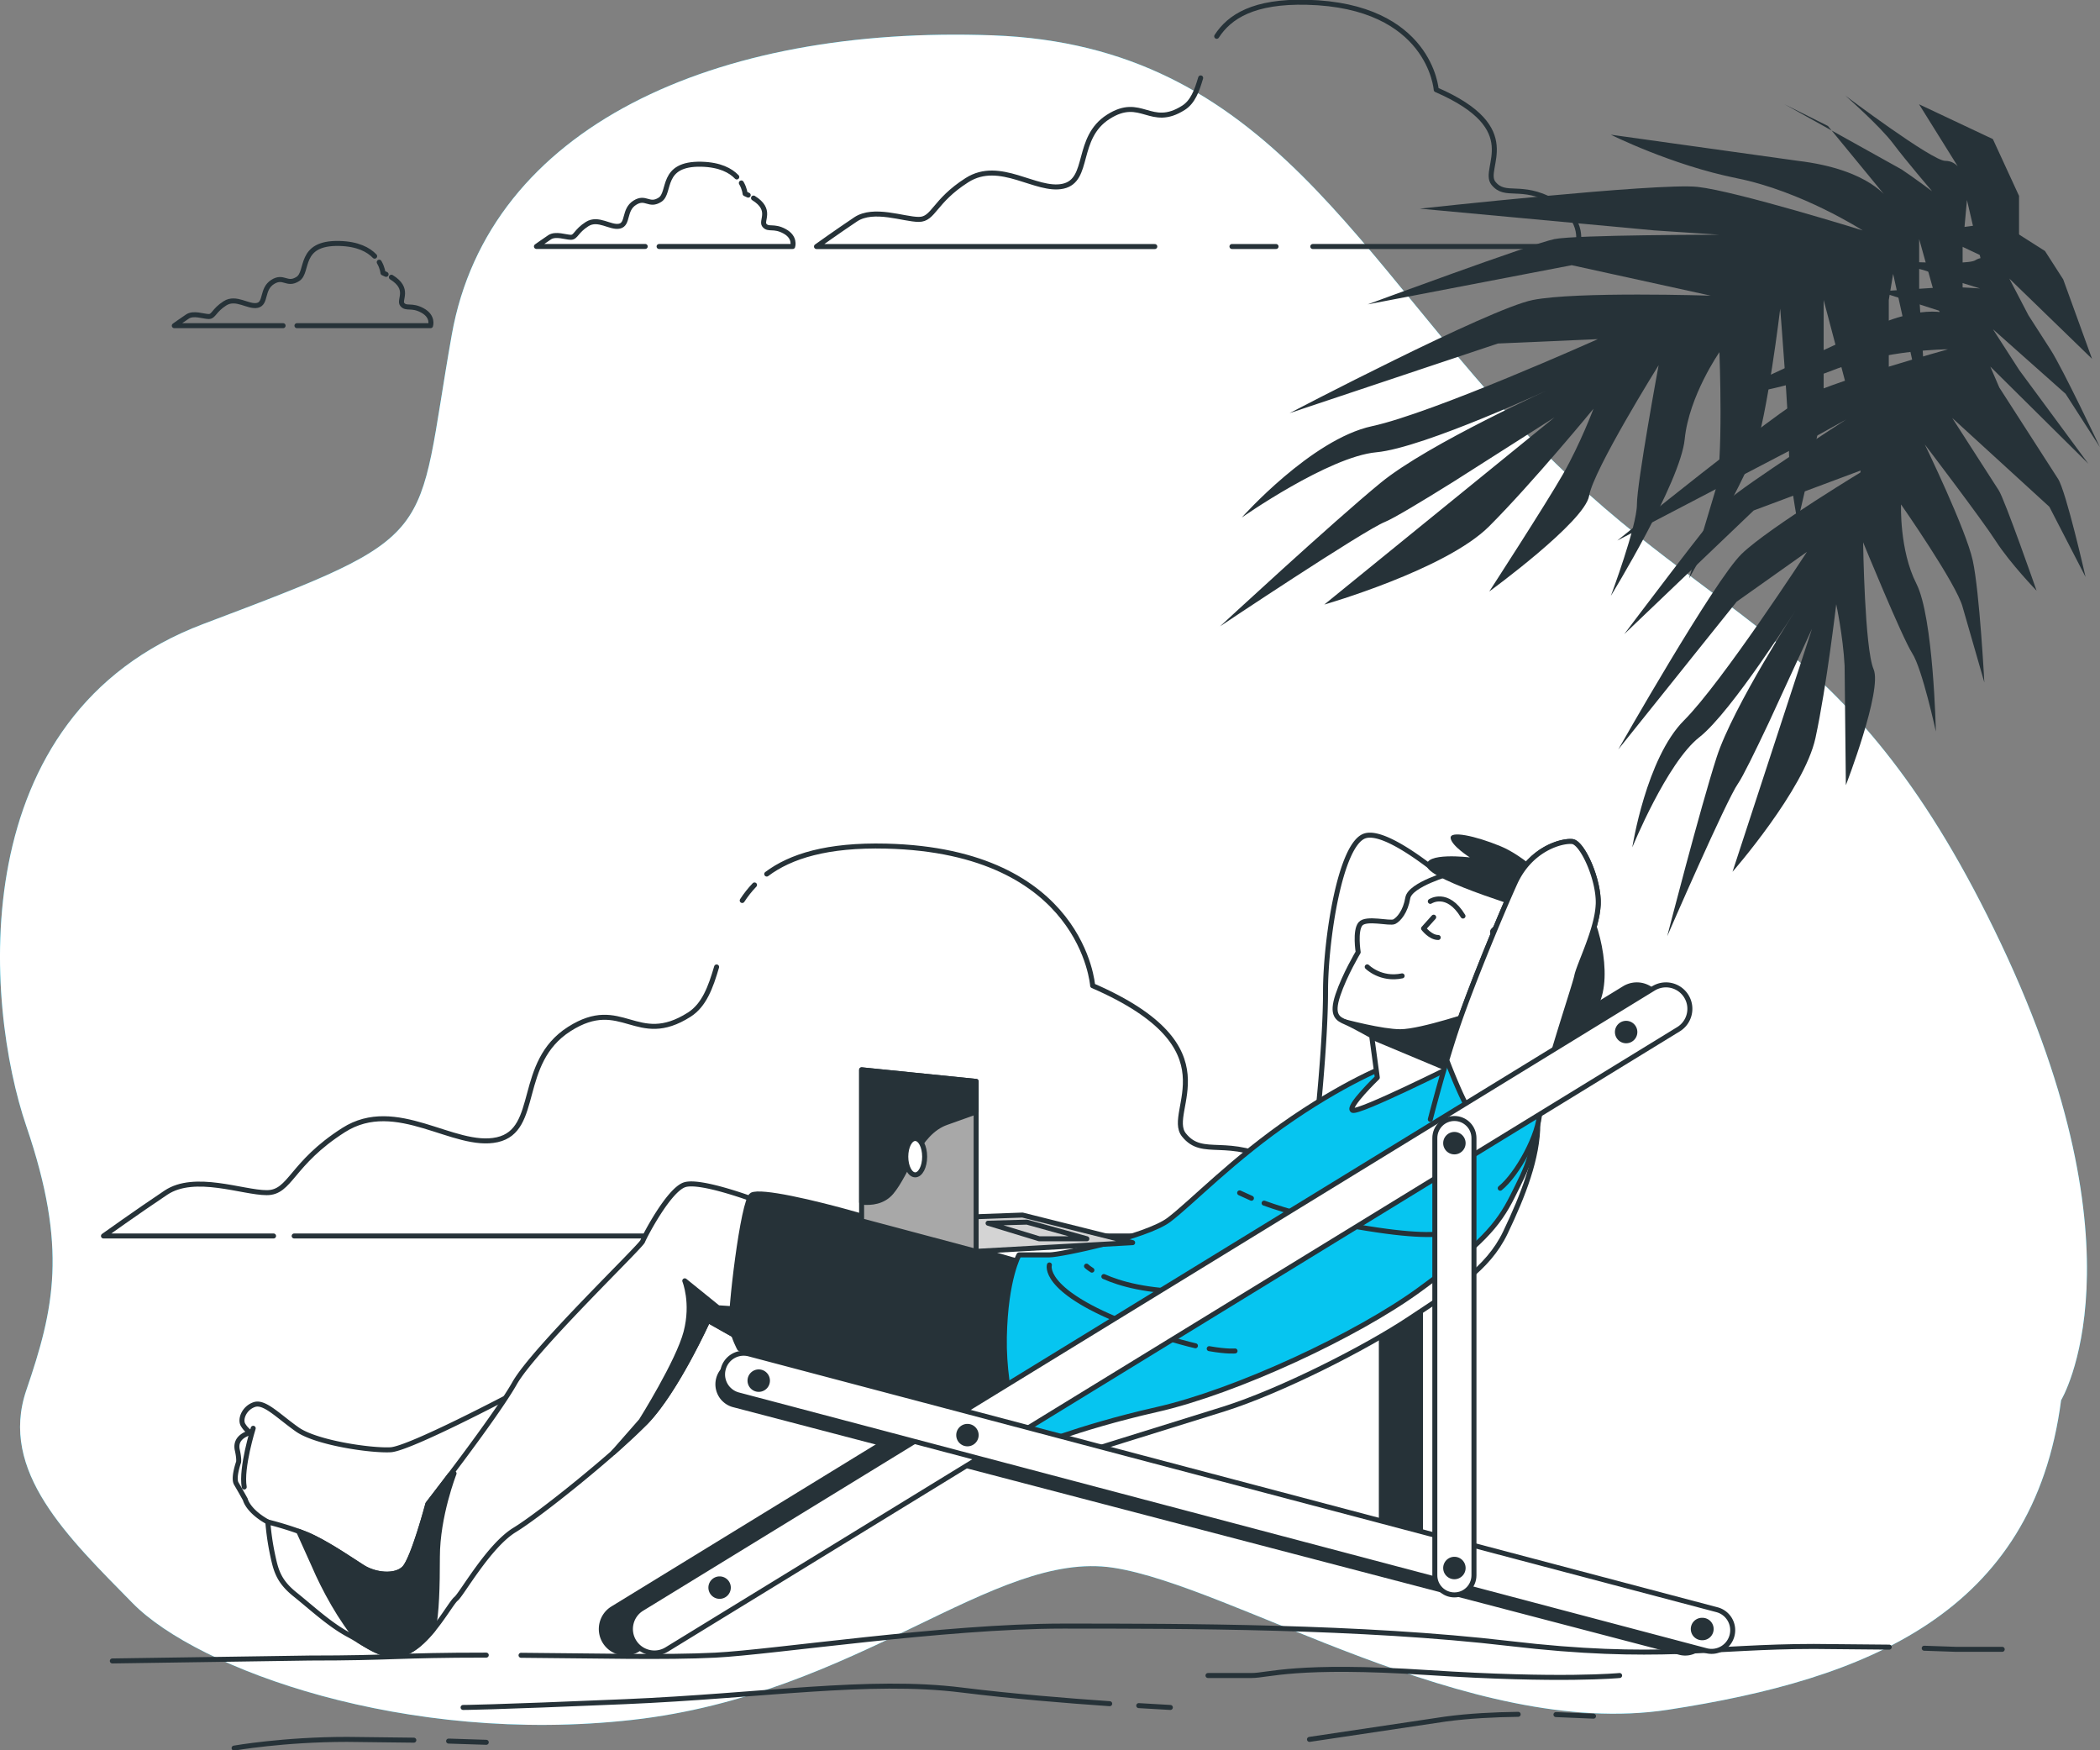 <svg xmlns="http://www.w3.org/2000/svg" xmlns:xlink="http://www.w3.org/1999/xlink" width="420" height="350" fill="none"><rect width="100%" height="100%" fill="#808080" stroke="none"/><style><![CDATA[.B{stroke-linejoin:round}.C{fill:#fff}.D{fill:#263238}.E{stroke-linecap:round}.F{fill:#06c5f0}.G{stroke:#263238}]]></style><g clip-path="url(#A)"><use xlink:href="#B" class="F"/><use xlink:href="#B" opacity=".7" class="C"/><g class="D"><path d="M403.809 39.123v7.833L399.47 66.1l-6.079-26.105-.869 9.567v9.567c0 5.219-2.609 25.234-2.609 25.234V69.568l-6.078-21.757v11.31l1.739 26.977-6.948-31.325-.87 5.219v25.234c0 3.477-6.947 22.62-6.947 22.62l1.739-18.272-7.818-29.582v20.015c0 2.614-5.208 24.362-5.208 24.362s-1.739-8.704-1.739-14.795-1.74-27.848-1.74-27.848-2.608 21.757-5.208 28.711c-2.609 6.962-13.026 25.234-13.026 25.234l5.208-17.4c1.739-5.219.87-27.848.87-27.848s-6.078 8.705-6.948 17.401-14.765 31.325-14.765 31.325 5.209-13.924 5.209-18.272 4.339-27.848 4.339-27.848-13.026 20.886-13.896 26.105-19.974 19.144-19.974 19.144 11.287-17.401 14.765-23.492c3.47-6.091 6.079-13.053 6.079-13.053s-12.157 14.795-20.844 23.491c-8.687 8.705-33 15.667-33 15.667l46.026-37.416-20.269 12.905c-6.218 3.877-11.879 7.284-13.592 7.973-4.339 1.742-33 20.886-33 20.886s22.574-20.886 32.131-28.711c9.548-7.833 34.73-19.143 34.73-19.143s-26.052 12.181-35.6 13.053-26.922 13.053-26.922 13.053 13.896-15.658 26.053-18.272 45.156-17.401 45.156-17.401l-19.974.871-15.635 5.219-3.382 1.133-22.661 7.572s39.948-20.886 48.626-22.62c8.687-1.743 35.6-.871 35.6-.871l-27.791-6.091-40.809 7.833s33-12.181 37.339-13.053 33-.871 33-.871l-13.026-.871-46.896-4.348s47.757-5.219 55.574-4.348 33 8.705 33 8.705-12.156-7.833-25.182-10.439c-13.026-2.614-25.183-8.705-25.183-8.705l37.339 5.219c14.766 1.743 18.235 7.833 18.235 7.833l-12.156-14.795-8.687-4.348 23.443 13.053c2.609 1.743 6.078 4.348 6.078 4.348s-5.208-6.091-7.817-9.567-9.548-9.567-9.548-9.567 17.365 13.053 19.974 13.053 3.47 2.614 3.47 2.614l-8.687-13.924 14.765 6.962 5.209 11.31h.026z"/><path d="M408.999 50.198l3.644 5.672 5.765 15.885-16.548-16.05 3.826 7.337 4.452 6.927c2.426 3.782 9.861 19.483 9.861 19.483l-6.887-10.709-14.522-12.904 3.244 5.036 2.026 3.146 13.809 18.708-19.609-19.422 1.8 4.182 11.748 18.263c1.626 2.518 5.504 19.622 5.504 19.622l-7.243-14.037-19.426-17.758 9.313 14.482c1.217 1.891 7.565 20.067 7.565 20.067s-5.304-5.49-8.139-9.899-14.218-19.344-14.218-19.344 8.235 16.965 9.592 23.222 2.313 24.354 2.313 24.354l-4.331-15.031c-1.174-4.592-12.33-20.555-12.33-20.555s-.348 9.14 3.069 15.841 3.896 29.573 3.896 29.573-2.704-12.512-4.73-15.658-9.818-22.184-9.818-22.184.296 21.2 2.096 25.382-5.548 23.187-5.548 23.187l-.252-23.901c-.322-6.03-1.678-12.286-1.678-12.286s-1.913 16.39-4.148 26.741-16.591 26.759-16.591 26.759l15.895-48.586-8.669 18.821c-2.696 5.707-5.2 10.822-6.122 12.12-2.331 3.285-14.165 30.532-14.165 30.532s6.617-25.67 9.887-35.794c3.269-10.134 16.234-30.088 16.234-30.088s-13.182 20.991-19.695 26.088c-6.505 5.097-13.409 22.028-13.409 22.028s2.765-17.828 10.348-25.4 24.583-33.695 24.583-33.695l-14.053 9.96-8.887 11.083-1.921 2.405-12.879 16.068s19.192-33.782 24.67-39.098 25.365-17.269 25.365-17.269l-22.948 8.575-25.895 24.737s18.217-24.241 20.948-26.898c2.739-2.658 23.478-16.05 23.478-16.05l-9.835 5.455-35.965 18.769s32.139-26.097 38.2-29.12 27.93-9.123 27.93-9.123-12.443.017-23.087 4.209-22.278 5.472-22.278 5.472l29.452-13.671c11.496-5.638 16.844-2.858 16.844-2.858l-15.687-5.028-8.313.906 23.043-1.507c2.696.044 6.426.305 6.426.305s-6.609-1.978-10.113-3.276-11.365-2.466-11.365-2.466 18.643 1.333 20.53.113 3.731.27 3.731.27l-12.765-6.021 13.921-1.865 9.035 5.751.026.017z"/></g><g class="G B"><g class="E"><path d="M150.905 176.961c-.948.984-1.757 2.03-2.461 3.11m30.678 67.085h84.557s2.878-8.661-7.687-14.438-15.365-.959-19.209-5.777c-3.843-4.81 10.565-17.323-18.252-29.835 0 0-1.922-26.951-41.296-27.909-11.826-.288-19.147 2.03-23.887 5.585m-.034 72.374h14.078m-108.557 0h69.852m14.635-53.797c-1.2 4.104-2.504 7.642-5.46 9.533-10.566 6.735-13.444-3.852-24.009 2.884s-5.765 20.206-14.409 22.132-20.165-8.661-30.73-1.926-10.565 12.513-15.365 12.513-14.409-3.852-20.165 0c-5.765 3.851-12.487 8.661-12.487 8.661h34.017m92.643-211.771c-1.226-1.281-3.357-2.448-7.052-2.544-8.305-.2-6.079 5.681-8.305 7.101s-2.835-.81-5.061.61-1.217 4.261-3.034 4.67c-1.827.41-4.253-1.83-6.487-.41-2.227 1.42-2.227 2.64-3.244 2.64s-3.035-.81-4.252 0-2.635 1.83-2.635 1.83h21.757m20.6-10.263l-.626-.288s-.069-.976-.747-2.143m-16.453 12.704h26.721s.609-1.83-1.617-3.041c-2.226-1.22-3.243-.2-4.052-1.22-.722-.906 1.608-3.093-2.165-5.428M74.931 51.226c-1.226-1.281-3.356-2.449-7.052-2.544-8.304-.2-6.078 5.681-8.304 7.101s-2.835-.81-5.061.61-1.217 4.261-3.035 4.67c-1.826.41-4.252-1.83-6.487-.409-2.226 1.42-2.226 2.64-3.243 2.64s-3.035-.81-4.252 0-2.635 1.83-2.635 1.83h21.757m20.6-10.264l-.626-.288s-.07-.976-.748-2.144M59.392 65.124h26.722s.609-1.83-1.617-3.041c-2.226-1.22-3.243-.2-4.052-1.22-.722-.906 1.609-3.093-2.165-5.428m184.277-6.143h52.974s1.809-5.428-4.817-9.044c-6.618-3.616-9.626-.601-12.035-3.616s6.617-10.857-11.435-18.69c0 0-1.2-16.878-25.869-17.488-10.644-.261-15.47 2.849-18.035 6.805m3.052 42.033h8.817M240.131 15.58c-.757 2.57-1.574 4.792-3.426 5.969-6.618 4.217-8.426-2.414-15.044 1.812-6.617 4.217-3.609 12.66-9.026 13.872-5.417 1.203-12.635-5.428-19.252-1.203-6.618 4.217-6.618 7.842-9.626 7.842s-9.026-2.414-12.635 0-7.826 5.429-7.826 5.429h67.661m153.886 280.292l6.322.218h9.278m-296.235 1.194c15.183.104 28.765.479 38.843-.026 11.592-.584 45.8-5.812 69.566-5.812s59.713 0 89.278 3.485 40.583.584 60.87.584l15.078.139m-355.374 2.762l39.417-.583c16.809 0 17.391-.584 35.365-.584m130.496 10.099l6.322.366m-141.452 0s5.217 0 32.461-1.159 48.696-4.644 67.244-2.327c9.973 1.246 21.286 2.161 29.617 2.736m101.982-5.637s-11.591 1.159-38.261-.584-31.886.584-35.365.584H241.6m62.034 7.763c-4.705.061-9.87.314-14.496.941l-27.243 4.07m56.808-4.645l-7.513-.313m-221.469 5.297l7.53.244m-50.434 1.159s9.852-1.742 22.609-1.742l13.339.156"/></g><g class="C"><path d="M291.469 177.762s-13.522-12.199-18.478-10.613c-4.957 1.577-7.887 20.782-7.887 31.168s-1.8 26.872-1.8 26.872l18.704-10.613s9.696-2.257 16.226-13.549c6.539-11.293-6.765-23.265-6.765-23.265zM102.478 278.838s-20.513 10.839-24.339 11.066c-3.835.226-14.878-1.36-18.704-4.069-3.835-2.71-6.539-5.647-8.565-4.967s-2.931 2.936-2.252 4.069 1.504 1.542 1.504 1.542-3.296.645-2.661 3.486c.4 1.777.252 2.422.252 2.422s-1.13 3.163-.452 4.287a140.7 140.7 0 0 1 1.8 3.163s.452 2.257 4.504 4.513c0 0 1.8 1.133 4.504 3.39s14.426 10.386 17.809 10.839 6.983-2.256 9.017-4.287c2.026-2.03 4.278-11.292 6.765-14.455 2.478-3.163 19.052-23.84 20.408-26.55s-9.591 5.542-9.591 5.542v.009z"/></g><path d="M50.643 285.608s-2.478 7.903-1.8 11.746" class="E"/><path d="M280.183 313.081c-2.165 0-3.913-1.751-3.913-3.921v-87.421c0-2.17 1.748-3.921 3.913-3.921s3.913 1.751 3.913 3.921v87.421c0 2.17-1.748 3.921-3.913 3.921z" class="D"/><path d="M212.618 291.768l32.174-10.02c11.339-3.573 28.435-12.251 37.183-18.089 8.747-5.847 15.547-9.742 19.113-17.209s6.478-14.935 6.478-21.749v-6.814l-112.418 70.117 17.47 3.764z" class="C"/><path d="M125.052 330.543a4.8 4.8 0 0 1-4.087-2.292c-1.374-2.256-.669-5.21 1.583-6.587L324.87 197.646a4.78 4.78 0 0 1 6.574 1.586c1.382 2.257.669 5.211-1.583 6.587L127.539 329.837a4.75 4.75 0 0 1-2.487.706z" class="D"/><path d="M151.286 240.098s-11.269-4.287-14.426-3.163c-3.156 1.133-7.887 10.16-8.339 11.292s-21.756 21.575-25.591 28.354-17.357 24.162-17.357 24.162-2.93 11.066-4.73 12.87-5.861 1.359-8.339-.227c-2.478-1.577-6.087-4.069-9.696-5.873s-9.243-3.163-9.243-3.163a52.16 52.16 0 0 0 .904 6.326c.678 3.163 1.13 5.42 4.504 8.13 3.383 2.71 6.983 6.099 10.817 8.13s7.661 5.646 12.174 3.163c4.504-2.484 8.113-9.489 9.244-10.387 1.13-.906 6.539-10.613 11.722-13.776s20.183-15.257 26.269-21.574c6.087-6.326 12.4-20.328 12.4-20.328l8.792 4.966s8.339-8.129 8.339-16.032-7.435-12.87-7.435-12.87h-.009z" class="C"/><g class="D"><path d="M80.844 313.613c-1.8 1.804-5.861 1.359-8.339-.227s-6.087-4.069-9.696-5.873c-.931-.47-2-.906-3.07-1.298l3.122 6.927c1.896 4.444 5.374 10.909 8.965 14.97 3.174 1.934 6.426 4.026 10.139 1.978 1.722-.95 3.304-2.553 4.678-4.226.687-3.39.835-8.461.835-14.525 0-8.217 3.331-16.695 3.331-16.695l-.817.313-4.417 5.777s-2.93 11.066-4.73 12.87v.009zm70.469-53.126l-3.844 1.281-3.843-.253-6.67-5.393s1.791 4.365.252 10.273-8.974 17.723-8.974 17.723l-5.556 6.335 6.513-6.1c6.087-6.326 12.4-20.328 12.4-20.328l8.791 4.966s1.687-1.655 3.548-4.191c-1.174-2.056-2.626-4.322-2.626-4.322l.009.009z"/><path d="M203.8 252.288l-32-9.262c-9.469-2.71-19.608-4.967-21.408-4.07-1.8.907-4.505 24.163-4.061 26.419.452 2.257 1.574 4.287 1.574 4.287l29.521 11.973c8.114 2.936 19.383 8.809 22.992 8.809s7.435-2.483 8.791-3.843.452-17.845.452-23.709-1.13-9.933-1.13-9.933l-4.731-.68v.009z"/></g><path d="M278.851 212.546s-8.339 2.936-20.287 11.066-20.287 16.939-24.791 20.328-21.635 6.997-23.887 6.997h-6.087s-2.704 4.74-2.93 16.486 3.835 22.585 3.835 22.585 10.591-4.513 26.591-8.129 40.122-14.909 52.513-23.936c12.4-9.036 15.774-12.87 18.704-18.743s4.731-9.035 3.835-15.806c-.904-6.779-11.044-11.745-17.583-12.199s-9.913 1.36-9.913 1.36v-.009z" class="F"/><g class="E"><path d="M241.843 269.689c3.6.636 5.165.461 5.165.461m-37.13-17.2s-1.627 4.88 14.617 11.388c6.287 2.519 11.078 3.956 14.591 4.775"/><path d="M220.772 255.268c3.148 1.42 8.67 3.032 17.409 3.032m-20.878-5.115s.33.323 1.078.802m31.905-14.377l-2.356-1.072m43.852 5.577s2.782 4.653-16.244 1.856c-10.86-1.595-18.321-3.791-22.721-5.385"/></g><path d="M290.121 174.599s-8.113 2.257-8.565 4.967-1.8 4.287-2.704 4.74-5.635-.906-6.766.453-.452 5.646-.452 5.646-2.704 4.514-4.061 8.583 0 4.74 1.574 5.42 5.183 2.71 5.183 2.71l1.13 8.356s-6.087 5.873-4.956 6.552 20.956-9.262 20.956-9.262 11.044-2.483 13.974-4.287 11.27-13.549 8.792-20.555c-2.479-6.997-11.948-11.293-16-11.972l-8.113-1.36.008.009z" class="C"/></g><path d="M295.461 201.959s-11.27 3.852-15.392 3.852c-3.565 0-10.617-1.856-12.46-2.353.4.436.956.697 1.556.95 1.574.679 5.183 2.71 5.183 2.71l.113.853 14.461 6.056 1.182-.583 5.348-11.485h.009z" class="D"/><g class="B E G"><path d="M286.738 183.408l-2.026 2.257s1.357 1.804 2.931 1.804m-1.582-7.224s3.382-2.256 6.539 2.937m-19.156 10.16s2.704 2.71 6.982 1.803"/></g><path d="M309.956 176.412s-4.956-5.194-9.913-7.224-10.139-3.163-9.913-1.577c.226 1.577 3.835 3.843 3.835 3.843s-9.243-1.133-8.565 1.803 22.087 9.263 22.087 9.263-9.687 1.803-9.47 3.842c.226 2.03 1.131 2.03 1.131 3.39s-4.505 6.552-3.609 7.45c.904.906 4.504-3.843 5.409-3.843s4.73-.453 4.73 4.74-3.383 6.997-4.73 7.224c-1.357.226-4.731 1.803-4.731 1.803s5.861 2.257 9.018 2.257 11.269-2.257 14.426-8.356-.226-18.29-3.157-21.452-6.539-3.163-6.539-3.163h-.009z" class="D"/><use xlink:href="#C" class="F"/><g class="B G"><use xlink:href="#C" class="E"/><path d="M319.642 180.925c.227-4.967-3.156-12.425-5.182-12.643-2.026-.227-8.339 1.359-11.496 8.356s-9.017 21.226-11.722 29.356a211.31 211.31 0 0 0-1.887 6.012c1.566 4.078 5.027 12.556 7.079 13.41 1.878.784 7.426-.61 11.487-3.033v-.122c0-4.513 6.982-24.841 7.434-27.098s4.061-9.263 4.279-14.229l.008-.009z" class="C"/><path d="M144.808 279.796c-1-1.011-1.469-2.509-1.104-3.999.557-2.275 2.844-3.66 5.113-3.102l189.235 49.518c2.269.558 3.652 2.849 3.096 5.123s-2.844 3.66-5.114 3.102L146.8 280.92a4.17 4.17 0 0 1-1.992-1.133v.009z" class="D"/><g class="C"><path d="M130.878 330.543a4.8 4.8 0 0 1-4.087-2.292c-1.382-2.256-.669-5.21 1.583-6.587l202.322-124.018a4.78 4.78 0 0 1 6.574 1.586c1.382 2.257.669 5.211-1.583 6.587L133.365 329.837a4.75 4.75 0 0 1-2.487.706z"/><path d="M145.739 277.827c-1-1.011-1.469-2.51-1.104-4 .556-2.274 2.843-3.659 5.113-3.102l193.574 51.148c2.269.558 3.652 2.849 3.096 5.124s-2.844 3.659-5.113 3.102l-193.574-51.148a4.18 4.18 0 0 1-1.992-1.133v.009z"/></g><g class="D"><path d="M193.487 288.719a1.743 1.743 0 1 0 0-3.486c-.96 0-1.739.781-1.739 1.743s.779 1.743 1.739 1.743zm146.957 38.774a1.743 1.743 0 1 0 0-3.485 1.743 1.743 0 1 0 0 3.485zm-188.696-49.666a1.74 1.74 0 0 0 1.739-1.743c0-.962-.779-1.743-1.739-1.743a1.743 1.743 0 1 0 0 3.486zm-7.825 41.389c.96 0 1.739-.781 1.739-1.743a1.74 1.74 0 0 0-1.739-1.743 1.743 1.743 0 1 0 0 3.486zM325.226 208.12a1.743 1.743 0 1 0 0-3.486c-.96 0-1.739.781-1.739 1.743s.779 1.743 1.739 1.743z"/></g><path d="M290.879 318.928c-2.165 0-3.913-1.751-3.913-3.921v-87.422c0-2.169 1.748-3.921 3.913-3.921s3.913 1.752 3.913 3.921v87.422c0 2.17-1.748 3.921-3.913 3.921z" class="C"/><g class="D"><path d="M290.879 315.295a1.743 1.743 0 1 0 0-3.486 1.74 1.74 0 0 0-1.739 1.743c0 .962.779 1.743 1.739 1.743zm0-84.956a1.743 1.743 0 1 0 0-3.486c-.96 0-1.739.781-1.739 1.743a1.74 1.74 0 0 0 1.739 1.743z"/></g><path d="M195.226 250.232l31.304-1.743-22.035-5.516-32.174 1.159 22.905 6.1z" fill="#d4d4d4"/><path d="M195.226 250.232l-22.905-6.1v-30.2l22.905 2.317v33.983z" fill="#a8a8a8"/><path d="M197.617 244.603l10.209 3.11h9.548l-11.991-3.328-7.766.218z" fill="#d4d4d4"/><path d="M195.227 216.249l-22.896-2.326v26.471c1.939.201 4.313-.061 5.939-1.987 3.191-3.772 5.218-11.911 11.018-13.941l5.947-2.126v-6.099l-.008.008z" class="D"/><path d="M183.043 234.931c1.042 0 1.887-1.627 1.887-3.634s-.845-3.633-1.887-3.633-1.887 1.627-1.887 3.633.845 3.634 1.887 3.634z" class="C"/></g></g><defs><clipPath id="A"><path d="M0 0h420v350H0z" class="C"/></clipPath><path id="B" d="M412.218 280.005s17.565-28.876-12.026-91.316c-29.583-62.441-56.183-62.467-92.487-99.438S254.061 9.097 198.566 7.067 97.757 25.33 90.357 66.928s-1.365 39.593-49.704 57.848C-7.678 143.031-3.052 200.861 5.27 225.215s5.548 36.527 0 52.76 8.322 29.425 21.27 42.617 54.565 28.406 99.887 23.335 72.287-34.061 96.192-30.436c23.895 3.616 71.217 34.496 110.982 28.406s73.061-19.275 78.618-61.892z"/><path id="C" d="M286.061 223.839s2.478-9.716 5.182-17.845 8.565-22.359 11.722-29.356 9.469-8.583 11.496-8.356 5.408 7.676 5.182 12.643-3.835 11.972-4.278 14.229c-.452 2.257-7.435 22.585-7.435 27.099s-4.504 12.643-7.887 15.353"/></defs></svg>